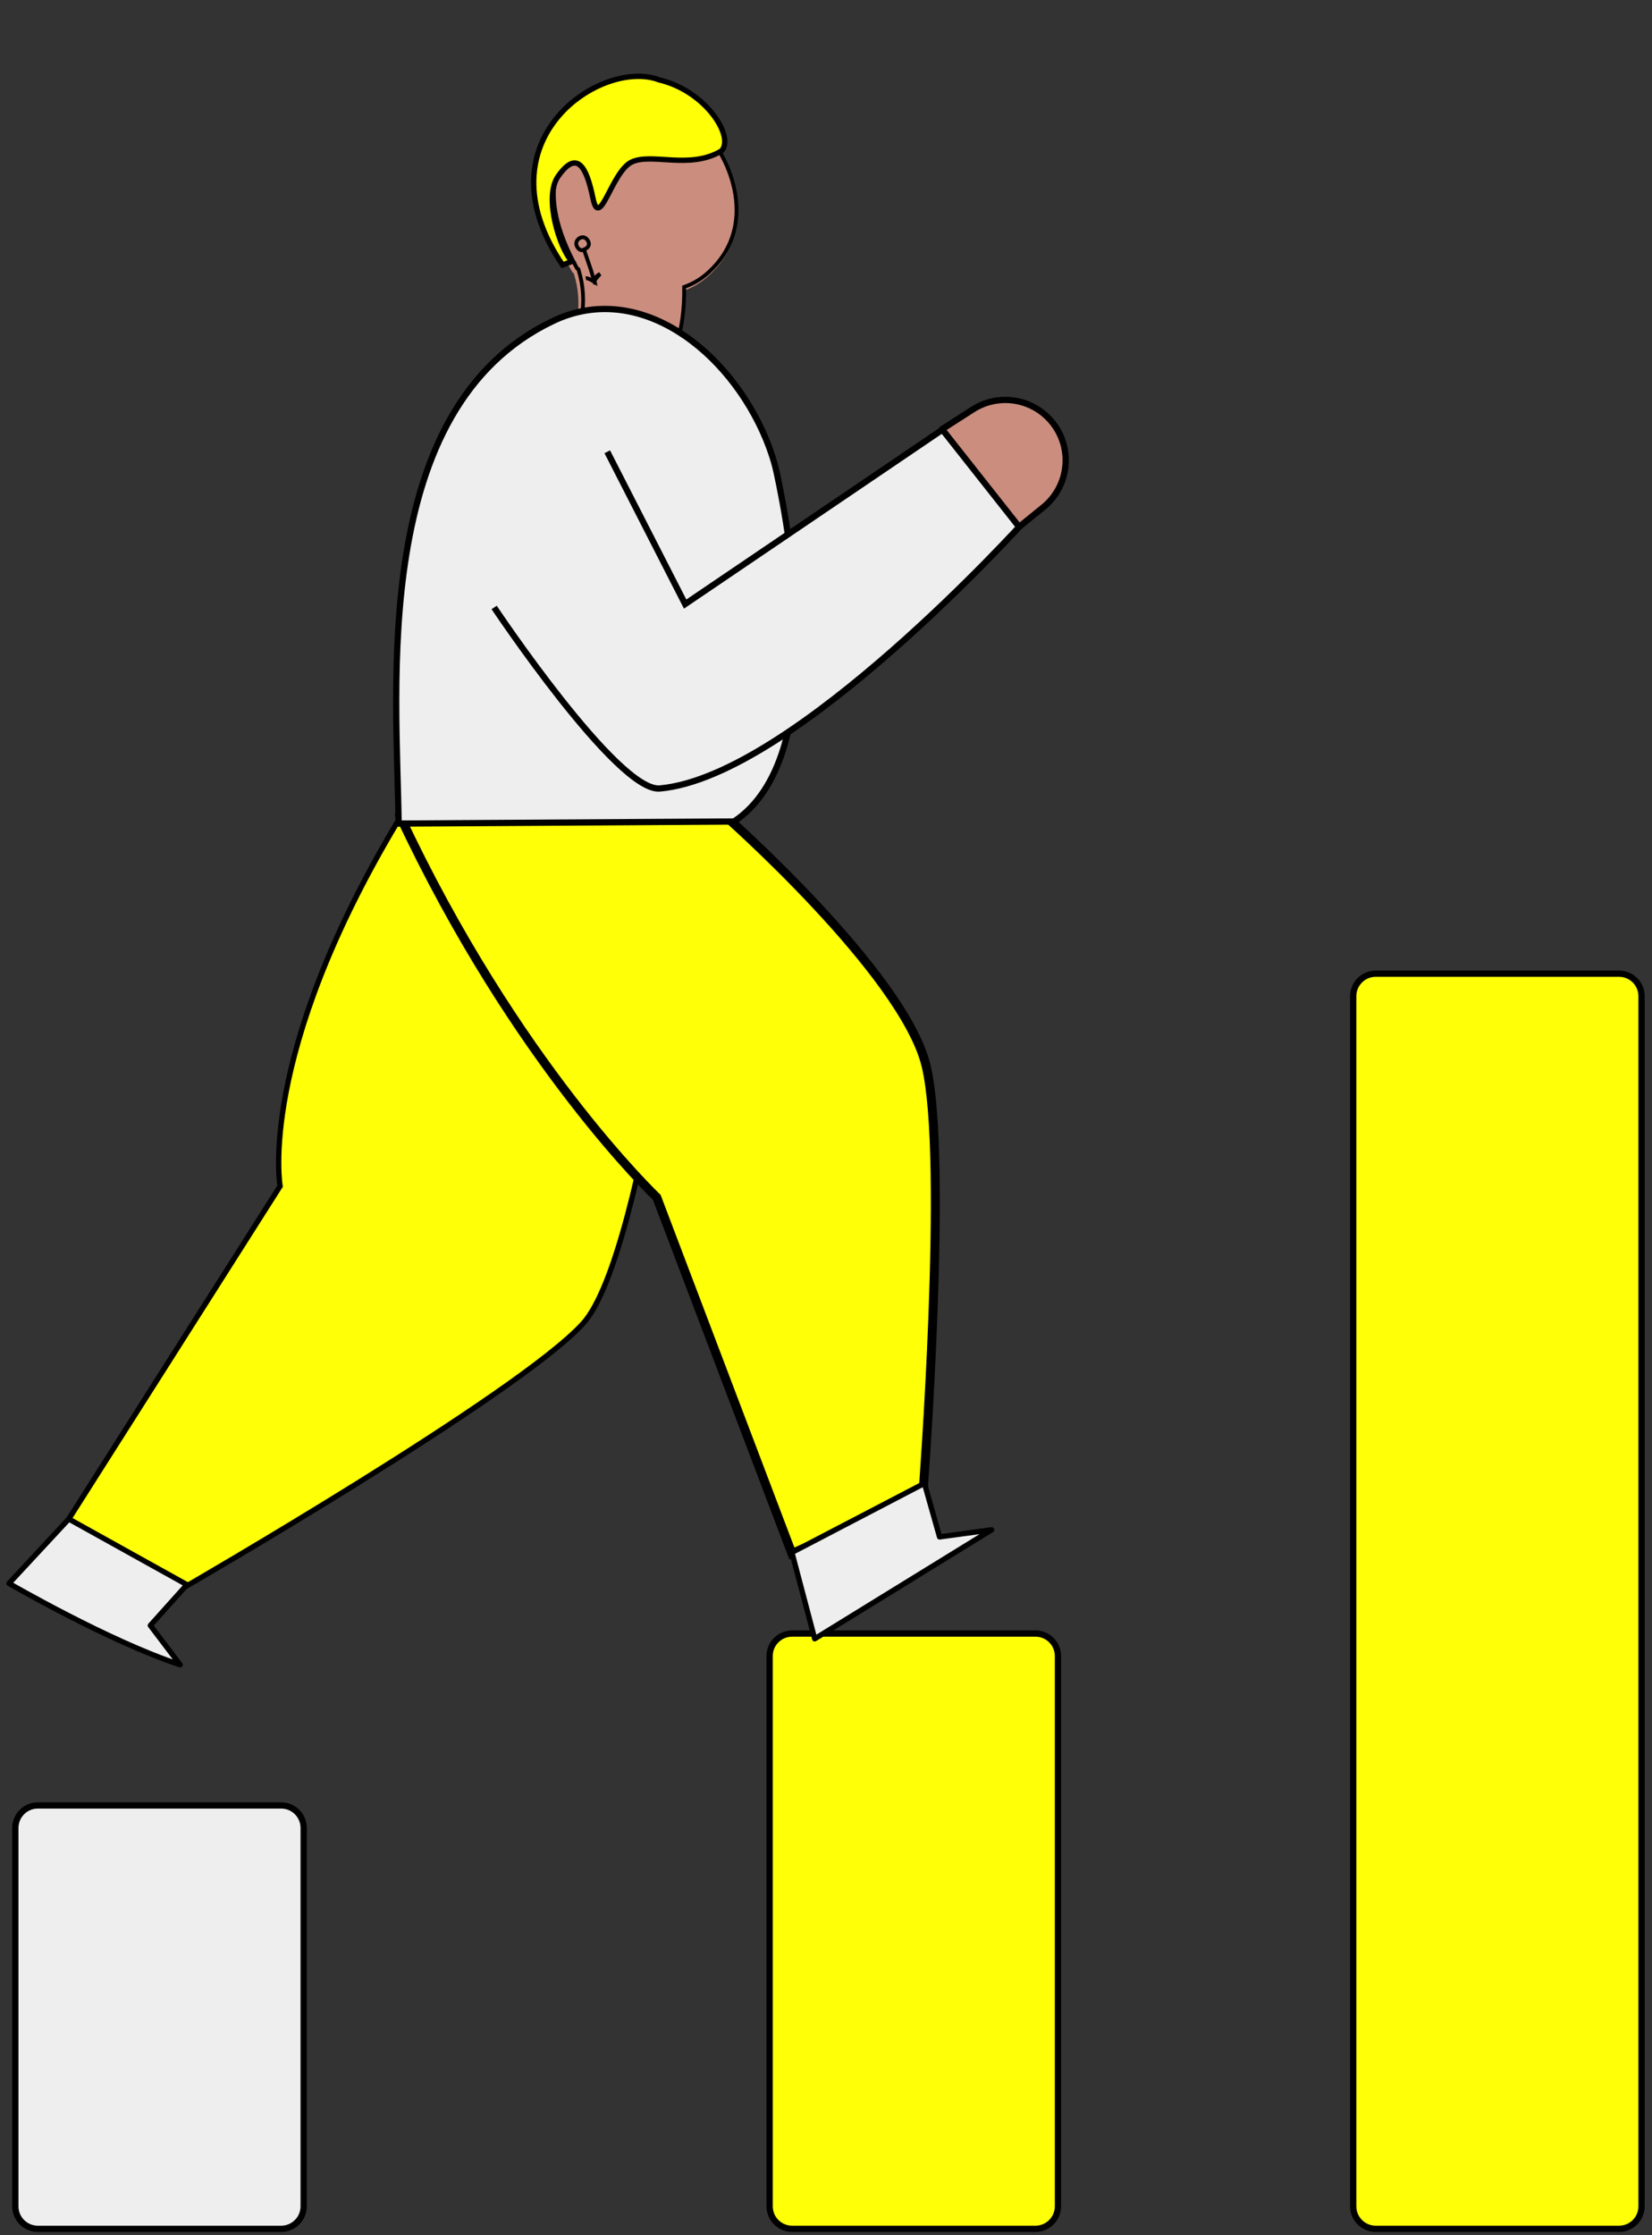 <svg width="434" height="587" viewBox="0 0 434 587" fill="none" xmlns="http://www.w3.org/2000/svg">
<rect x="0" y="0" width="434" height="587" fill="#333333" stroke="none"/>
<path d="M272.026 428.991H208.103C204.837 428.991 202.19 431.638 202.19 434.904V579.405C202.19 582.67 204.837 585.318 208.103 585.318H272.026C275.292 585.318 277.94 582.67 277.94 579.405V434.904C277.94 431.638 275.292 428.991 272.026 428.991Z" fill="#FFFF08" stroke="black" stroke-width="1.645" stroke-linejoin="round"/>
<path d="M73.865 474.133H9.942C6.676 474.133 4.028 476.78 4.028 480.046V579.406C4.028 582.671 6.676 585.319 9.942 585.319H73.865C77.13 585.319 79.778 582.671 79.778 579.406V480.046C79.778 476.78 77.13 474.133 73.865 474.133Z" fill="#EEEEEE" stroke="black" stroke-width="1.645" stroke-linejoin="round"/>
<path d="M425.343 255.7H361.42C358.154 255.7 355.506 258.347 355.506 261.613V579.405C355.506 582.671 358.154 585.318 361.42 585.318H425.343C428.608 585.318 431.256 582.671 431.256 579.405V261.613C431.256 258.347 428.608 255.7 425.343 255.7Z" fill="#FFFF08" stroke="black" stroke-width="1.645" stroke-linejoin="round"/>
<path d="M104.578 215.574H182.462C182.462 215.574 170.049 328.992 153.155 347.588C136.262 366.182 47.849 417.18 47.849 417.18L18.074 398.908L73.581 311.502C73.581 311.502 67.477 277.417 104.578 215.574Z" fill="#FFFF08" stroke="black" stroke-width="1.399"/>
<path d="M49.108 416.158L18.074 398.913L2.367 415.821C2.367 415.821 28.845 431.166 47.318 437.18L39.494 426.862L49.108 416.158Z" fill="#EEEEEE" stroke="black" stroke-width="1.399" stroke-linejoin="round"/>
<path d="M104.91 213.92L190.006 213.808C190.006 213.808 237.312 255.402 243.272 279.806C249.232 304.211 242.436 392.775 242.436 392.775L208.042 407.98L172.535 314.435C172.535 314.435 135.411 279.272 104.91 213.92Z" fill="#FFFF08"/>
<path d="M104.91 213.92L104.908 212.745C104.507 212.745 104.133 212.95 103.917 213.29C103.702 213.628 103.674 214.053 103.844 214.418L104.91 213.92ZM190.006 213.808L190.783 212.925L190.45 212.632H190.004L190.006 213.808ZM242.436 392.775L242.91 393.852L243.555 393.567L243.608 392.866L242.436 392.775ZM208.042 407.98L206.942 408.397L207.383 409.558L208.518 409.057L208.042 407.98ZM172.535 314.435L173.635 314.016L173.539 313.766L173.344 313.581L172.535 314.435ZM104.912 215.096L190.008 214.985L190.004 212.632L104.908 212.745L104.912 215.096ZM241.96 391.701L207.566 406.904L208.518 409.057L242.91 393.852L241.96 391.701ZM209.142 407.563L173.635 314.016L171.435 314.852L206.942 408.397L209.142 407.563ZM172.535 314.435C173.344 313.581 173.344 313.581 173.344 313.581C173.344 313.581 173.342 313.581 173.342 313.579C173.342 313.579 173.341 313.577 173.339 313.576C173.334 313.572 173.329 313.566 173.321 313.559C173.304 313.542 173.277 313.517 173.243 313.485C173.174 313.418 173.07 313.318 172.934 313.184C172.659 312.915 172.249 312.509 171.717 311.969C170.653 310.891 169.093 309.272 167.125 307.124C163.188 302.83 157.616 296.416 151.091 287.965C138.041 271.063 121.184 246.007 105.976 213.422L103.844 214.418C119.137 247.186 136.092 272.388 149.229 289.403C155.797 297.912 161.413 304.374 165.39 308.715C167.378 310.885 168.957 312.523 170.042 313.623C170.584 314.171 171.003 314.587 171.287 314.864C171.43 315.004 171.537 315.108 171.611 315.179C171.648 315.214 171.675 315.241 171.696 315.259C171.704 315.269 171.712 315.276 171.717 315.281C171.719 315.283 171.721 315.285 171.722 315.286C171.724 315.286 171.724 315.288 171.724 315.288C171.724 315.288 171.726 315.288 172.535 314.435ZM190.006 213.808C189.231 214.692 189.231 214.692 189.231 214.692C189.231 214.692 189.231 214.692 189.232 214.694C189.232 214.694 189.236 214.696 189.237 214.699C189.242 214.704 189.251 214.711 189.262 214.721C189.284 214.739 189.318 214.77 189.362 214.808C189.451 214.887 189.584 215.005 189.755 215.158C190.102 215.468 190.61 215.923 191.259 216.514C192.56 217.695 194.425 219.408 196.683 221.543C201.199 225.813 207.28 231.757 213.545 238.458C219.812 245.164 226.247 252.61 231.48 259.885C236.73 267.186 240.695 274.211 242.128 280.085L244.414 279.528C242.87 273.199 238.685 265.874 233.389 258.512C228.077 251.125 221.569 243.597 215.264 236.852C208.957 230.106 202.839 224.126 198.299 219.834C196.03 217.688 194.153 215.962 192.842 214.773C192.186 214.178 191.673 213.717 191.323 213.404C191.148 213.247 191.014 213.128 190.923 213.047C190.877 213.007 190.842 212.977 190.82 212.957C190.808 212.946 190.798 212.938 190.793 212.933C190.79 212.93 190.788 212.928 190.787 212.926C190.785 212.925 190.783 212.925 190.006 213.808ZM242.128 280.085C243.585 286.044 244.278 296.035 244.48 307.773C244.68 319.478 244.389 332.812 243.913 345.398C243.437 357.983 242.774 369.805 242.229 378.482C241.958 382.822 241.716 386.374 241.543 388.84C241.455 390.074 241.385 391.036 241.337 391.689C241.312 392.015 241.294 392.266 241.282 392.432C241.275 392.516 241.27 392.58 241.267 392.622C241.265 392.644 241.263 392.659 241.263 392.671C241.263 392.676 241.262 392.679 241.262 392.683V392.684C241.262 392.686 241.262 392.686 242.436 392.775C243.608 392.866 243.608 392.866 243.608 392.864C243.608 392.864 243.608 392.863 243.608 392.861C243.608 392.859 243.608 392.854 243.61 392.849C243.61 392.839 243.612 392.822 243.613 392.801C243.617 392.758 243.622 392.695 243.627 392.609C243.64 392.441 243.659 392.19 243.684 391.862C243.731 391.206 243.802 390.242 243.889 389.006C244.064 386.534 244.306 382.976 244.579 378.63C245.122 369.939 245.787 358.095 246.265 345.487C246.742 332.881 247.033 319.498 246.831 307.733C246.631 296.003 245.94 285.77 244.414 279.528L242.128 280.085Z" fill="black"/>
<path fill-rule="evenodd" clip-rule="evenodd" d="M179.893 76.246C181.961 75.476 183.928 74.357 185.719 72.809C199.242 61.129 193.291 43.685 184.998 34.64C176.705 25.593 126.374 29.565 150.414 71.57C150.515 71.63 150.618 71.69 150.722 71.751C153.435 80.183 151.244 87.446 148.616 96.161C147.544 99.716 146.399 103.512 145.485 107.727L170.666 105.751C177.527 96.302 180.087 86.805 179.893 76.246Z" fill="#CA8D7E"/>
<path d="M156.778 33.661C161.935 31.181 168.081 30.27 173.44 30.548C176.118 30.687 178.585 31.121 180.622 31.795C182.54 32.429 184.039 33.263 184.986 34.227L185.169 34.422C189.167 38.914 192.578 45.475 193.341 52.322C194.077 58.935 192.346 65.811 186.272 71.397L185.671 71.934C183.943 73.429 182.05 74.506 180.061 75.244L179.73 75.367L179.734 75.719C179.853 86.124 177.328 95.45 170.675 104.71L146.759 106.451C147.419 103.557 148.178 100.86 148.942 98.296L149.761 95.586C152.403 86.898 154.667 79.495 151.998 70.866L151.942 70.683L151.777 70.584L151.594 70.474C145.83 60.035 144.612 52.061 146.053 46.115C147.496 40.162 151.629 36.138 156.778 33.661Z" stroke="black"/>
<path d="M153.416 65.534C153.197 65.62 152.981 65.68 152.793 65.718C152.423 65.671 151.629 65.299 151.409 64.189C151.135 62.802 153.357 61.281 154.462 63.225C155.167 64.464 154.276 65.195 153.416 65.534ZM153.416 65.534L155.277 70.993C155.685 72.455 156.442 75.09 156.249 74.084M156.242 74.046C156.022 72.936 157.078 72.198 157.633 71.968C157.031 72.568 155.909 73.823 156.242 74.046ZM156.242 74.046C156.244 74.059 156.247 74.072 156.249 74.084M156.249 74.084C155.693 73.7 154.441 72.96 153.886 73.07" stroke="black"/>
<path d="M150.236 68.66C147.081 65.293 142.743 51.775 146.647 46.264C151.529 39.374 154.023 43.516 155.777 52.054C157.531 60.591 160.659 45.166 165.878 42.587C171.098 40.009 181.221 44.637 189.505 39.649C193.073 36.129 185.611 23.909 173.136 20.97C158.31 15.252 125.398 36.537 147.792 69.59L150.236 68.66Z" fill="#FFFF08" stroke="black" stroke-width="1.399"/>
<path d="M192.848 215.735C218.213 198.867 207.627 140.579 204.019 124.007C203.37 121.026 202.407 118.165 201.242 115.346C191.653 92.171 168 73.505 145.346 84.27C97.091 107.2 104.265 180.344 104.721 216.283L192.848 215.735Z" fill="#EEEEEE" stroke="black" stroke-width="1.645" stroke-linejoin="round"/>
<path d="M269.142 136.864L248.784 112.023L180.187 160.009L158.017 115.388L129.308 160.009C129.308 160.009 160.409 208.306 176.207 206.903C204.999 204.345 269.142 136.864 269.142 136.864Z" fill="#EEEEEE"/>
<path d="M159.536 118.644L179.994 158.64L248.783 112.024L269.142 136.865C269.142 136.865 208.675 203.928 173.339 207.066C162.218 208.055 129.818 159.526 129.818 159.526" stroke="black" stroke-width="1.645"/>
<path d="M255.552 107.54L247.489 112.715L267.731 138.357L274.096 133.2C280.87 127.713 281.943 117.788 276.498 110.981C271.428 104.641 262.387 103.155 255.552 107.54Z" fill="#CA8D7E" stroke="black" stroke-width="1.645" stroke-linejoin="round"/>
<path d="M242.853 389.549L208.042 407.696L214.031 430.372L260.511 401.752L246.835 403.609L242.853 389.549Z" fill="#EEEEEE" stroke="black" stroke-width="1.399" stroke-linejoin="round"/>
</svg>
